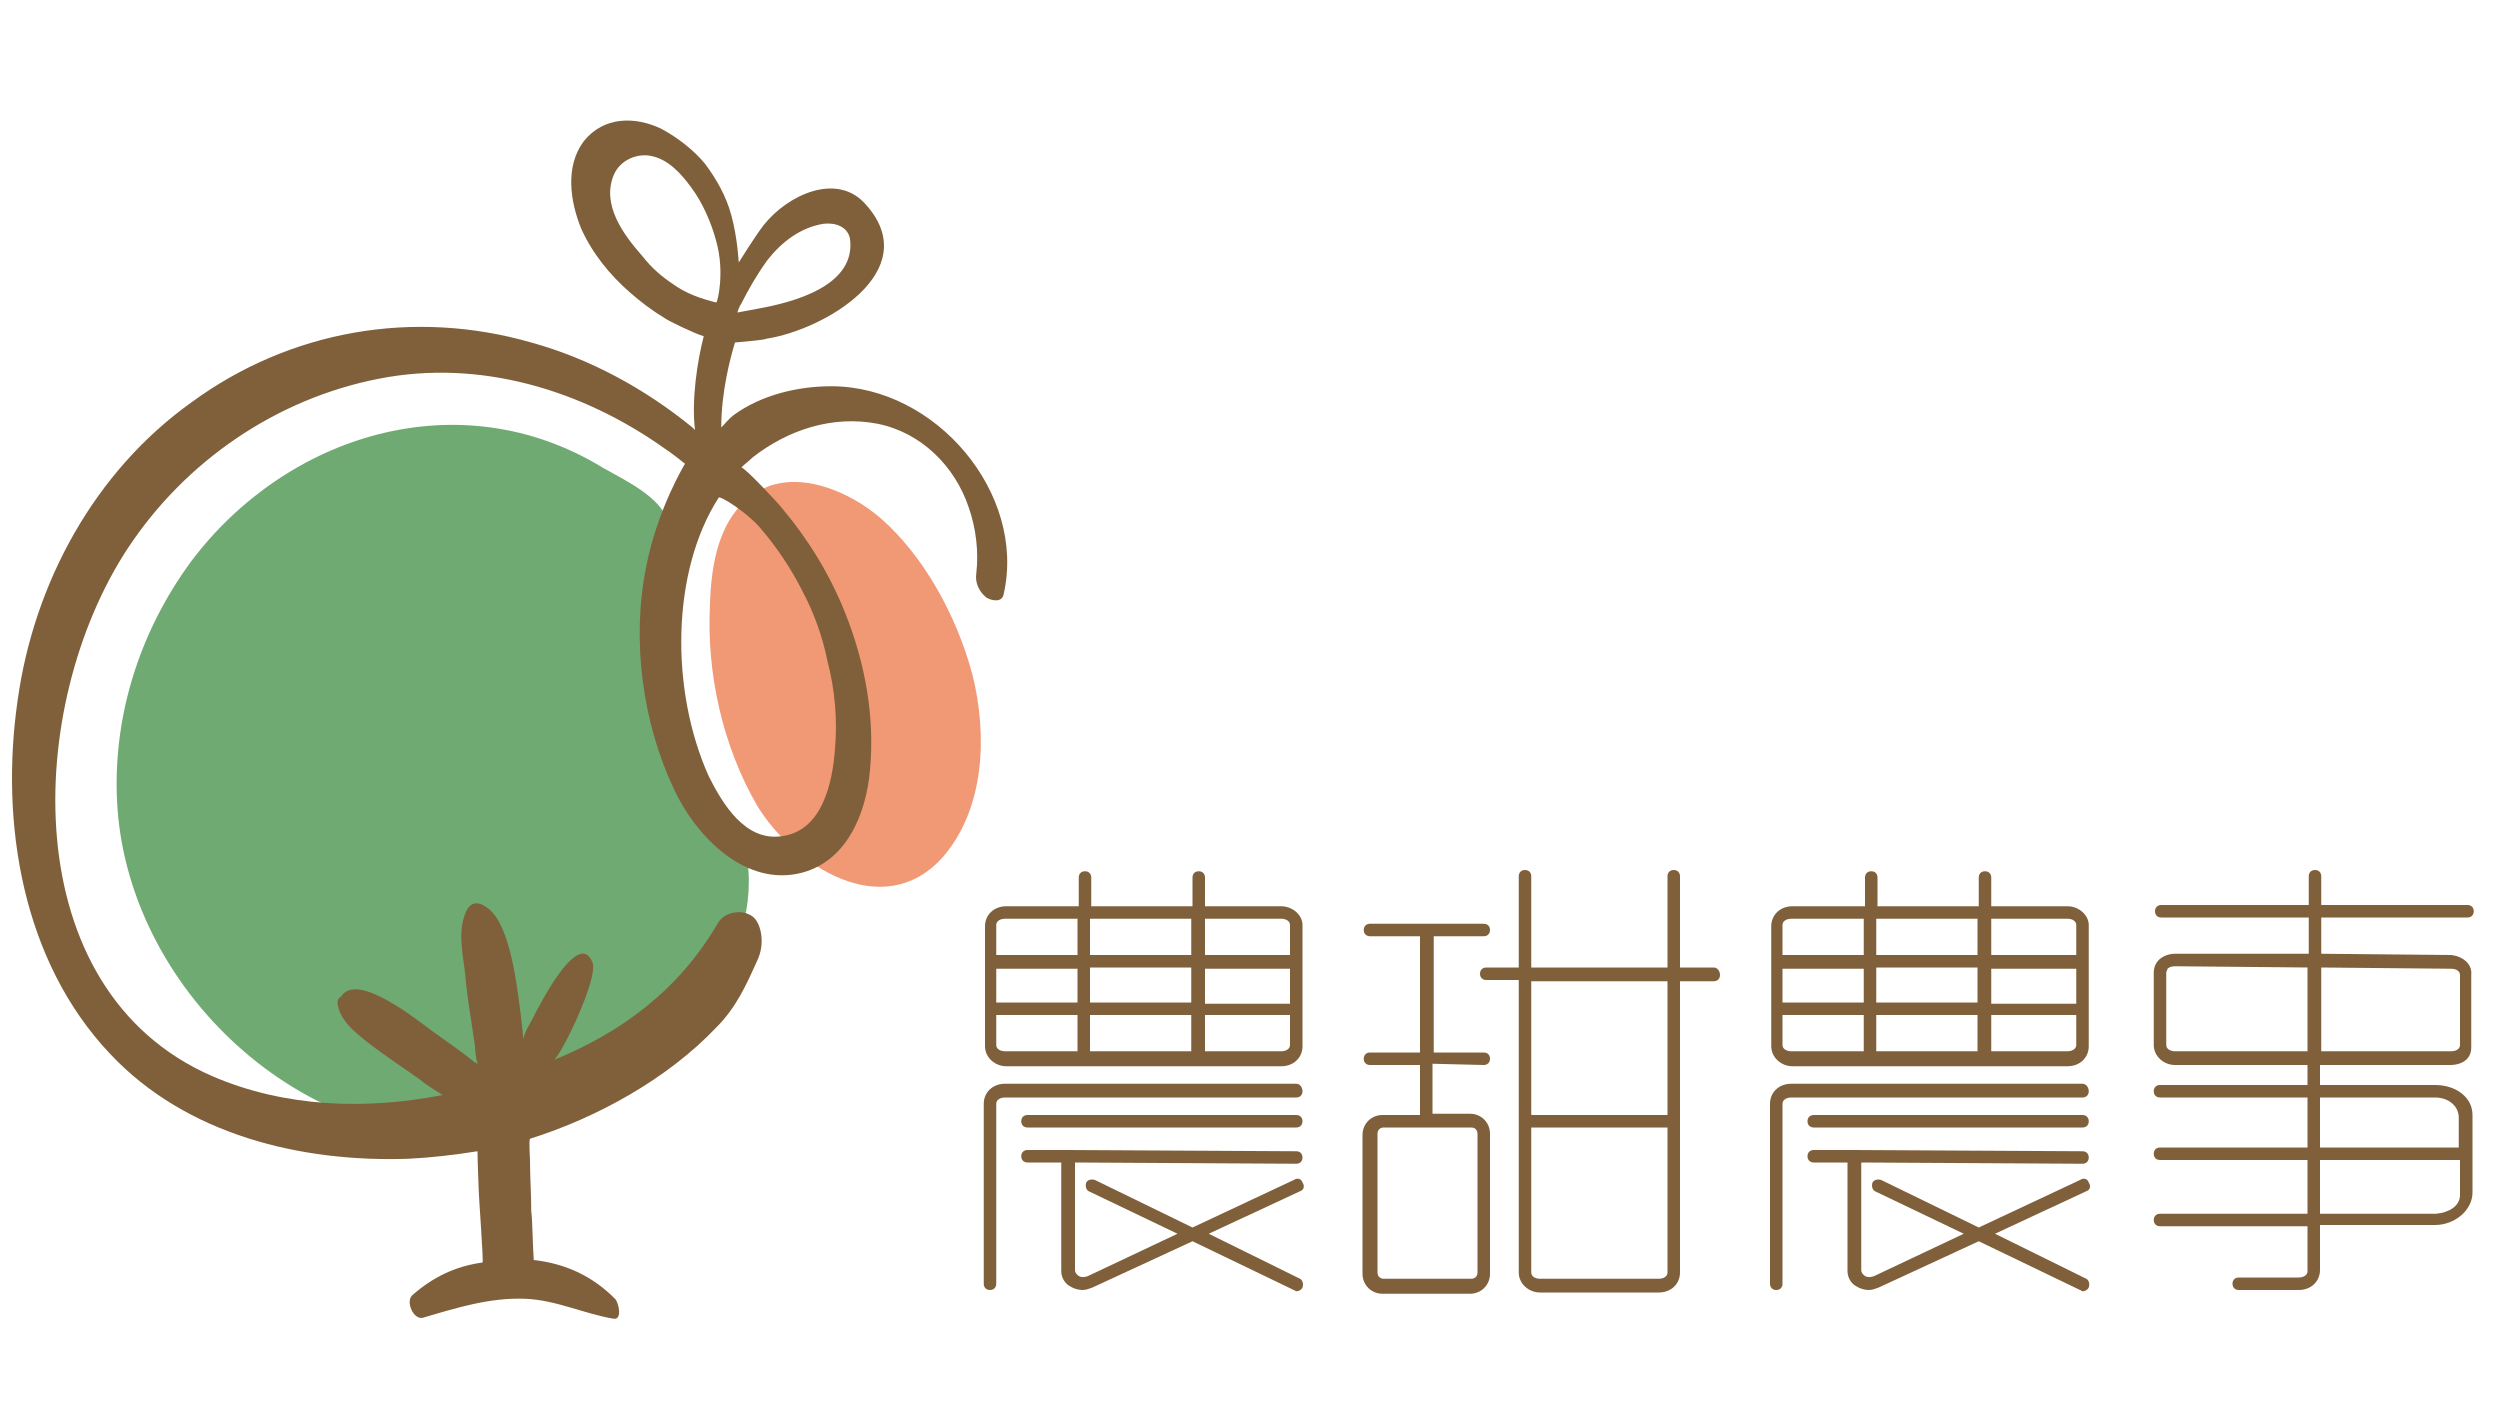 <?xml version="1.0" encoding="utf-8"?>
<!-- Generator: Adobe Illustrator 19.2.1, SVG Export Plug-In . SVG Version: 6.00 Build 0)  -->
<svg version="1.1" id="图层_1" xmlns="http://www.w3.org/2000/svg" xmlns:xlink="http://www.w3.org/1999/xlink" x="0px" y="0px"
	 viewBox="0 0 200 114" style="enable-background:new 0 0 200 114;" xml:space="preserve">
<style type="text/css">
	.st0{fill:#70AA73;}
	.st1{fill:#F19975;}
	.st2{fill:#80603B;}
</style>
<g>
	<path class="st0" d="M59.8,68.9c-0.2-1.2-3.5-3.4-3.9-4.6c-1.1-3.7-2.7-7.3-2.8-11.2c-0.2-3.5,0.7-8.5,0.5-10.7
		c-0.2-2.4-3.3-3.8-5.4-5c-11.5-7-25.3-2.6-32.9,7.5c-4.2,5.7-6.4,12.7-5.9,19.8c1.1,15,15.6,28.1,30.8,26c1.8-0.3,3.7-0.8,5.3-1.6
		C53.3,85.4,60.9,77.3,59.8,68.9z"/>
	<path class="st1" d="M77.8,54c-1.3-4.9-4-9.6-7.3-12.5c-2.5-2.2-6.9-4.1-10-2.1c-3,1.9-3.6,5.7-3.7,8.9c-0.3,5.5,1,11.4,3.8,16.2
		c2.9,4.7,10,9.4,14.8,4.1C78.8,64.7,79,58.8,77.8,54z"/>
	<path class="st2" d="M66.5,30.9c-2.7,0-5.6,0.7-7.8,2.3c-0.4,0.3-0.7,0.7-1,1c0-2.8,0.7-5.5,1.1-6.8c1.1-0.1,2.3-0.2,2.5-0.3
		c4.6-0.7,12.7-5.4,8-10.7C67,13.7,63,15.6,61.1,18c-0.7,0.9-2,3-2,3s-0.1-2-0.6-3.8c-0.4-1.5-1.2-2.9-2.1-4.1
		c-0.9-1.1-2.2-2.1-3.5-2.8c-2.1-1-4.6-1-6.2,1c-1.5,2-1.1,4.8-0.2,7c0.9,2,2.3,3.7,3.9,5.1c0.8,0.7,1.7,1.4,2.7,2
		c0.2,0.2,2.5,1.3,3.2,1.5c-0.5,1.9-1,5.1-0.7,7.5l-0.2-0.2c-3.8-3.1-8.2-5.5-12.9-6.8c-9.4-2.7-19.3-1-27.2,4.8
		C7.6,37.7,2.7,46.6,1.4,56.1C0,65.9,1.8,76.9,8.8,84.3c6.1,6.5,15.3,8.7,23.9,8.4c1.9-0.1,3.6-0.3,5.5-0.6c0,0.8,0.1,3,0.1,3.2
		c0,0.4,0.4,5.7,0.3,5.7c-2.2,0.3-4,1.2-5.6,2.6c-0.6,0.5,0.1,2.1,0.9,1.8c2.7-0.8,5.3-1.6,8.1-1.5c2.5,0.1,4.7,1.2,7.1,1.6
		c0.7,0.1,0.4-1.3,0.1-1.6c-1.8-1.8-3.9-2.8-6.5-3.1c-0.1-1.5-0.1-3.2-0.2-3.9c0-1.4-0.1-2.7-0.1-4.1c0-0.1-0.1-1.6,0-1.7
		c5.4-1.7,11-4.8,14.9-8.9c1.6-1.6,2.4-3.4,3.3-5.4c0.6-1.3,0.3-2.7-0.2-3.3c-0.7-0.8-2.4-0.7-3,0.4c-3.1,5.3-7.7,8.7-13.1,10.9
		c0.5-0.2,3.6-6.5,3.1-7.8c-1.1-2.8-4.3,3.5-4.8,4.5c-0.2,0.4-0.8,1.3-0.7,1.8c-0.3-2.6-0.7-7.1-1.9-9.4c-0.3-0.6-0.7-1.1-1.2-1.4
		c-0.6-0.4-1.2-0.3-1.5,0.4c-0.7,1.5-0.3,3.3-0.1,4.9c0.1,1.3,0.3,2.6,0.5,3.9c0.1,0.7,0.2,1.3,0.3,2c0,0.3,0.1,1.4,0.3,1.5
		C38.2,85.1,38.1,85,38,85c-1.1-0.9-2.3-1.7-3.4-2.5c-1.1-0.8-6-4.8-7.3-2.8C27,79.9,27,80.1,27,80.3c0.2,1.3,1.3,2.2,2.3,3
		c1.4,1.1,2.8,2,4.2,3c0.6,0.5,1.3,0.9,1.9,1.3c-6.1,1.2-12.6,1-18.4-1.5C1.1,79.2,2,56.4,10.2,43.9c4.6-7,11.9-12,20.1-13.6
		c8.1-1.6,16.3,0.9,22.9,5.6c0.6,0.4,1.1,0.8,1.6,1.2c0,0-2.2,3.6-3.1,8.2c-1.2,5.9-0.3,12.5,2.2,17.8c1.6,3.5,5.4,7.7,9.9,6.8
		c3.9-0.8,5.5-4.8,5.8-8.3c0.4-4.3-0.4-8.6-2-12.6c-1.2-3-2.9-5.8-5-8.3c-0.2-0.3-3.1-3.4-3.3-3.3c0.3-0.3,0.6-0.5,0.9-0.8
		c2.8-2.2,6.4-3.4,10-2.7c3.5,0.7,6.2,3.4,7.3,6.7c0.6,1.7,0.8,3.6,0.6,5.3c-0.1,0.7,0.2,1.4,0.8,1.9c0.5,0.3,1.3,0.4,1.4-0.3
		C82.1,39.5,74.9,30.9,66.5,30.9z M59.3,24.3c0.6-1.2,1.3-2.4,2.1-3.5c1.1-1.4,2.6-2.6,4.5-2.9c0.9-0.1,1.9,0.2,2.1,1.2
		c0.5,3.8-4.6,5.1-7.4,5.6c-0.5,0.1-1.1,0.2-1.6,0.3C59,24.9,59.2,24.4,59.3,24.3z M53.8,22.7c-0.9-0.6-1.7-1.3-2.4-2.2
		c-1.5-1.7-3.3-4.1-2.3-6.5c0.5-1.2,1.9-1.8,3.1-1.5c1.3,0.3,2.3,1.4,3.1,2.5c0.9,1.2,1.6,2.8,2,4.3c0.7,2.5,0.1,4.9,0,4.9
		C56.1,23.9,54.9,23.5,53.8,22.7z M60.7,42.1c1.4,1.6,2.6,3.4,3.5,5.2c0.9,1.7,1.6,3.6,2,5.6c0.6,2.3,0.8,4.7,0.6,7
		c-0.2,2.7-1,6.6-4.3,7c-2.9,0.4-4.7-2.6-5.8-4.8c-3.1-6.9-3-16.4,0.8-22.3C57.7,39.7,59.6,40.9,60.7,42.1z"/>
</g>
<g>
	<path class="st2" d="M102.5,72.5h-6.1v-2.3c0-0.3-0.2-0.5-0.5-0.5s-0.5,0.2-0.5,0.5v2.3h-8.1v-2.3c0-0.3-0.2-0.5-0.5-0.5
		s-0.5,0.2-0.5,0.5v2.3h-5.8c-1,0-1.7,0.7-1.7,1.6v9.6c0,0.9,0.8,1.6,1.7,1.6h6.3l0,0l0,0h9.1l0,0l0,0h6.6c1,0,1.7-0.7,1.7-1.6V74
		C104.2,73.2,103.4,72.5,102.5,72.5z M86.2,84.1h-5.8c-0.4,0-0.7-0.2-0.7-0.5v-2.4h6.5V84.1z M86.2,80.2h-6.5v-2.7h6.5V80.2z
		 M86.2,76.4h-6.5V74c0-0.3,0.3-0.5,0.7-0.5h5.8V76.4z M95.3,84.1h-8.1v-2.9h8.1V84.1z M95.3,80.2h-8.1v-2.8h8.1V80.2z M95.3,76.4
		h-8.1v-2.9h8.1V76.4z M103.2,83.6c0,0.3-0.3,0.5-0.7,0.5h-6.1v-2.9h6.8C103.2,81.2,103.2,83.6,103.2,83.6z M103.2,80.3h-6.8v-2.8
		h6.8V80.3z M103.2,76.4h-6.8v-2.9h6.1c0.4,0,0.7,0.2,0.7,0.5C103.2,74,103.2,76.4,103.2,76.4z"/>
	<path class="st2" d="M103.7,86.7H80.4c-1,0-1.7,0.7-1.7,1.6v14.4c0,0.3,0.2,0.5,0.5,0.5s0.5-0.2,0.5-0.5V88.3
		c0-0.3,0.3-0.5,0.7-0.5h23.3c0.3,0,0.5-0.2,0.5-0.5S104,86.7,103.7,86.7z"/>
	<path class="st2" d="M103.7,89.2H82.2c-0.3,0-0.5,0.2-0.5,0.5s0.2,0.5,0.5,0.5h21.5c0.3,0,0.5-0.2,0.5-0.5
		C104.2,89.4,104,89.2,103.7,89.2z"/>
	<path class="st2" d="M103.7,93.1L103.7,93.1c0.3,0,0.5-0.2,0.5-0.5s-0.2-0.5-0.5-0.5L85.4,92l0,0l0,0h-0.5h-2.7
		c-0.3,0-0.5,0.2-0.5,0.5s0.2,0.5,0.5,0.5h2.7l0,0v8.7c0,0.5,0.3,1,0.7,1.2c0.3,0.2,0.7,0.3,1,0.3s0.5-0.1,0.8-0.2l8-3.7l8.1,3.9
		c0.1,0,0.1,0.1,0.2,0.1c0.2,0,0.4-0.1,0.5-0.3c0.1-0.3,0-0.6-0.2-0.7l-7.3-3.6l7.3-3.4c0.3-0.1,0.4-0.4,0.2-0.7
		c-0.1-0.3-0.4-0.4-0.7-0.2l-8.1,3.8l-7.8-3.8c-0.3-0.1-0.6,0-0.7,0.2c-0.1,0.3,0,0.6,0.2,0.7l7.1,3.4l-7.2,3.4
		c-0.3,0.1-0.6,0.1-0.8-0.1c-0.1-0.1-0.2-0.2-0.2-0.4V93L103.7,93.1z"/>
	<path class="st2" d="M118.7,85.2c0.3,0,0.5-0.2,0.5-0.5s-0.2-0.5-0.5-0.5h-4v-9.3h4c0.3,0,0.5-0.2,0.5-0.5s-0.2-0.5-0.5-0.5h-9.1
		c-0.3,0-0.5,0.2-0.5,0.5s0.2,0.5,0.5,0.5h4v9.3h-4c-0.3,0-0.5,0.2-0.5,0.5s0.2,0.5,0.5,0.5h4v4h-3c-0.9,0-1.6,0.7-1.6,1.6v11.1
		c0,0.9,0.7,1.6,1.6,1.6h7c0.9,0,1.6-0.7,1.6-1.6V90.7c0-0.9-0.7-1.6-1.6-1.6h-3v-4L118.7,85.2L118.7,85.2z M117.7,90.2
		c0.3,0,0.5,0.2,0.5,0.5v11.1c0,0.3-0.2,0.5-0.5,0.5h-7c-0.3,0-0.5-0.2-0.5-0.5V90.7c0-0.3,0.2-0.5,0.5-0.5h3.5l0,0H117.7z"/>
	<path class="st2" d="M137.1,77.4h-2.7v-7.3c0-0.3-0.2-0.5-0.5-0.5s-0.5,0.2-0.5,0.5v7.3h-10.9v-7.3c0-0.3-0.2-0.5-0.5-0.5
		s-0.5,0.2-0.5,0.5v7.3h-2.6c-0.3,0-0.5,0.2-0.5,0.5s0.2,0.5,0.5,0.5h2.6v23.4c0,0.9,0.8,1.6,1.7,1.6h9.5c1,0,1.7-0.7,1.7-1.6V78.5
		h2.7c0.3,0,0.5-0.2,0.5-0.5S137.4,77.4,137.1,77.4z M133.4,101.8c0,0.3-0.3,0.5-0.7,0.5h-9.5c-0.4,0-0.7-0.2-0.7-0.5V90.2h10.9
		V101.8z M133.4,89.2h-10.9V78.5h10.9V89.2z"/>
	<path class="st2" d="M165.4,72.5h-6.1v-2.3c0-0.3-0.2-0.5-0.5-0.5s-0.5,0.2-0.5,0.5v2.3h-8.1v-2.3c0-0.3-0.2-0.5-0.5-0.5
		s-0.5,0.2-0.5,0.5v2.3h-5.8c-1,0-1.7,0.7-1.7,1.6v9.6c0,0.9,0.8,1.6,1.7,1.6h6.3l0,0l0,0h9.1l0,0l0,0h6.6c1,0,1.7-0.7,1.7-1.6V74
		C167.1,73.2,166.3,72.5,165.4,72.5z M149.1,84.1h-5.8c-0.4,0-0.7-0.2-0.7-0.5v-2.4h6.5V84.1z M149.1,80.2h-6.5v-2.7h6.5V80.2z
		 M149.1,76.4h-6.5V74c0-0.3,0.3-0.5,0.7-0.5h5.8V76.4z M158.2,84.1h-8.1v-2.9h8.1V84.1z M158.2,80.2h-8.1v-2.8h8.1V80.2z
		 M158.2,76.4h-8.1v-2.9h8.1V76.4z M166.1,83.6c0,0.3-0.3,0.5-0.7,0.5h-6.1v-2.9h6.8V83.6z M166.1,80.3h-6.8v-2.8h6.8V80.3z
		 M166.1,76.4h-6.8v-2.9h6.1c0.4,0,0.7,0.2,0.7,0.5V76.4z"/>
	<path class="st2" d="M166.6,86.7h-23.3c-1,0-1.7,0.7-1.7,1.6v14.4c0,0.3,0.2,0.5,0.5,0.5s0.5-0.2,0.5-0.5V88.3
		c0-0.3,0.3-0.5,0.7-0.5h23.3c0.3,0,0.5-0.2,0.5-0.5S166.9,86.7,166.6,86.7z"/>
	<path class="st2" d="M166.6,89.2h-21.5c-0.3,0-0.5,0.2-0.5,0.5s0.2,0.5,0.5,0.5h21.5c0.3,0,0.5-0.2,0.5-0.5
		C167.1,89.4,166.9,89.2,166.6,89.2z"/>
	<path class="st2" d="M166.6,93.1L166.6,93.1c0.3,0,0.5-0.2,0.5-0.5s-0.2-0.5-0.5-0.5L148.3,92l0,0l0,0h-0.5h-2.7
		c-0.3,0-0.5,0.2-0.5,0.5s0.2,0.5,0.5,0.5h2.7l0,0v8.7c0,0.5,0.3,1,0.7,1.2c0.3,0.2,0.7,0.3,1,0.3s0.5-0.1,0.8-0.2l8-3.7l8.1,3.9
		c0.1,0,0.1,0.1,0.2,0.1c0.2,0,0.4-0.1,0.5-0.3c0.1-0.3,0-0.6-0.2-0.7l-7.3-3.6l7.3-3.4c0.3-0.1,0.4-0.4,0.2-0.7
		c-0.1-0.3-0.4-0.4-0.7-0.2l-8.1,3.8l-7.8-3.8c-0.3-0.1-0.6,0-0.7,0.2c-0.1,0.3,0,0.6,0.2,0.7l7.1,3.4l-7.2,3.4
		c-0.3,0.1-0.6,0.1-0.8-0.1c-0.1-0.1-0.2-0.2-0.2-0.4V93L166.6,93.1z"/>
	<path class="st2" d="M196.1,76.4l-10.4-0.1v-2.9h11.7c0.3,0,0.5-0.2,0.5-0.5s-0.2-0.5-0.5-0.5h-11.7v-2.3c0-0.3-0.2-0.5-0.5-0.5
		s-0.5,0.2-0.5,0.5v2.3h-11.8c-0.3,0-0.5,0.2-0.5,0.5s0.2,0.5,0.5,0.5h11.8v2.9H174c-0.5,0-1,0.2-1.3,0.5s-0.4,0.7-0.4,1v5.8
		c0,0.9,0.8,1.6,1.7,1.6h10.6v1.6h-11.8c-0.3,0-0.5,0.2-0.5,0.5s0.2,0.5,0.5,0.5h11.8v4h-11.8c-0.3,0-0.5,0.2-0.5,0.5
		s0.2,0.5,0.5,0.5h11.8v4.3h-11.8c-0.3,0-0.5,0.2-0.5,0.5s0.2,0.5,0.5,0.5l0,0h11.8v3.6c0,0.3-0.3,0.5-0.7,0.5h-4.8
		c-0.3,0-0.5,0.2-0.5,0.5s0.2,0.5,0.5,0.5h4.8c1,0,1.7-0.7,1.7-1.6V98h9.2c1.6,0,3-1.2,3-2.6v-6.2c0-1.4-1.3-2.4-3-2.4h-9.2v-1.6
		H196c1,0,1.7-0.5,1.7-1.4V78C197.8,77.1,197,76.5,196.1,76.4z M184.6,84.1H174c-0.4,0-0.7-0.2-0.7-0.5v-5.8c0-0.1,0.1-0.2,0.1-0.3
		c0.1-0.1,0.3-0.2,0.6-0.2l0,0l10.6,0.1L184.6,84.1L184.6,84.1z M196.8,95.6c0,0.9-0.9,1.4-1.9,1.5h-9.3v-4.3h11.2L196.8,95.6
		L196.8,95.6z M194.8,87.8c1.1,0,1.9,0.7,1.9,1.6v2.4h-11.1v-4H194.8z M196.8,83.6c0,0.3-0.3,0.5-0.7,0.5h-10.4v-6.7l10.4,0.1
		c0.4,0,0.7,0.2,0.7,0.5V83.6z"/>
</g>
</svg>

